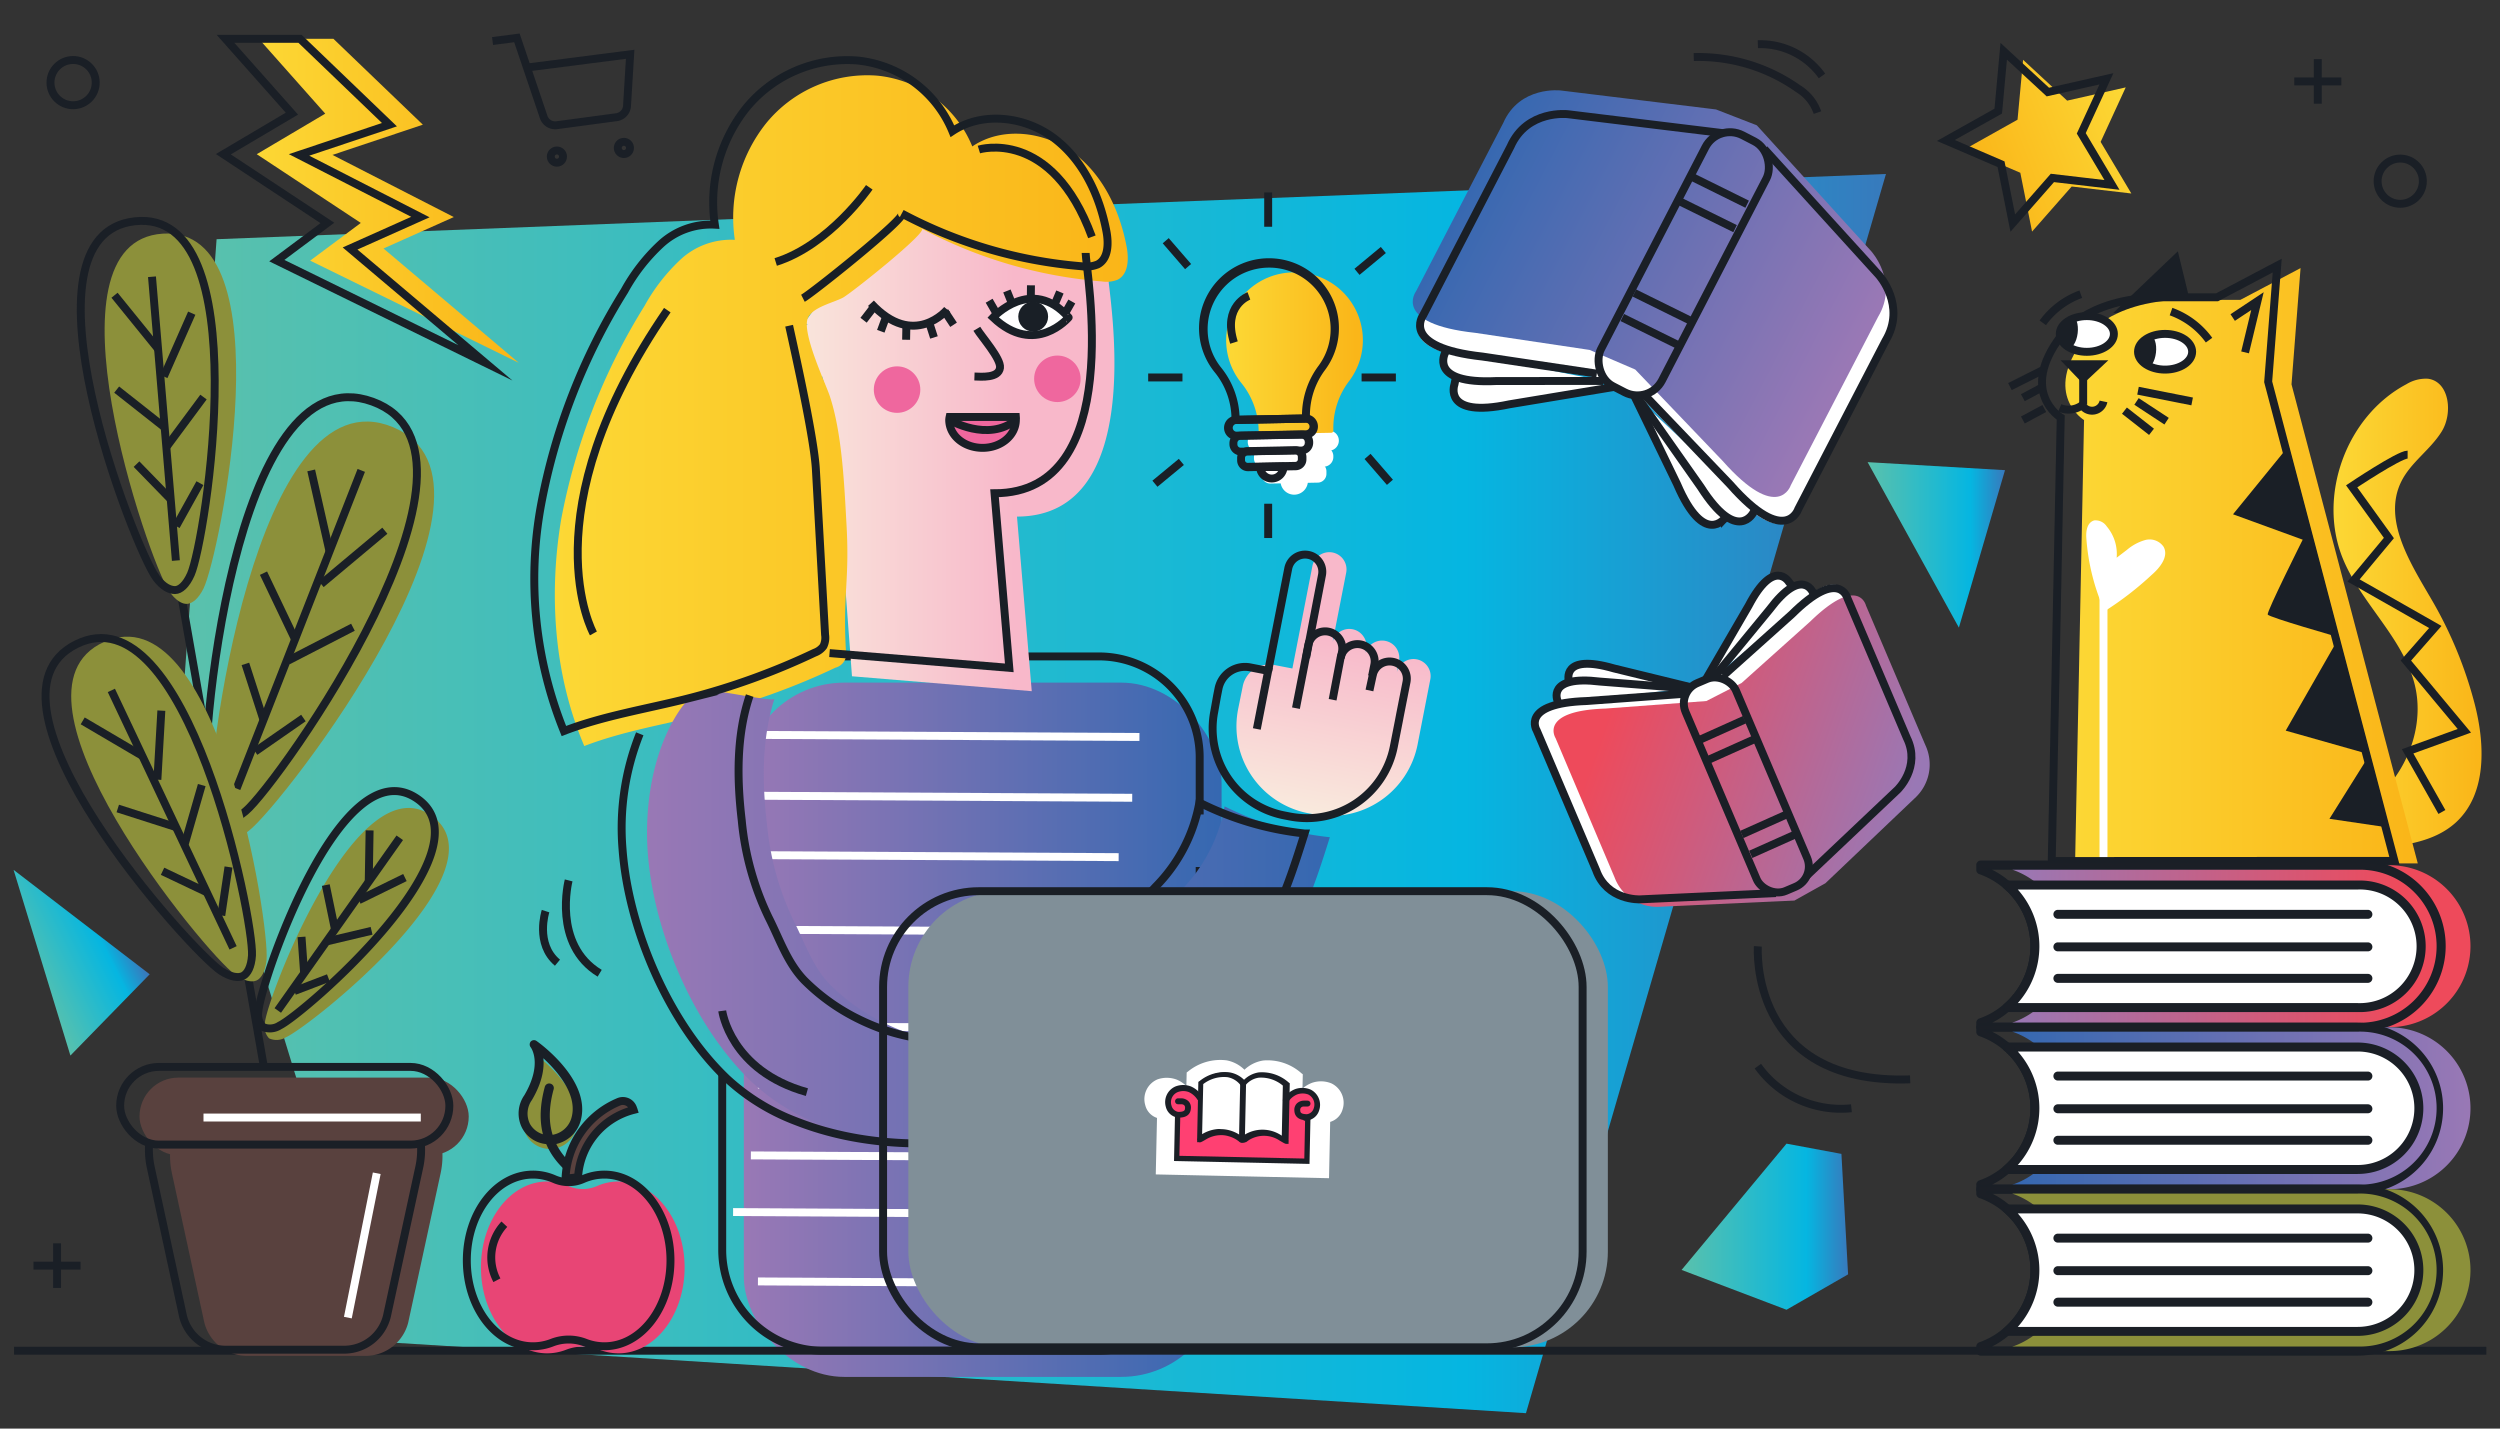 <svg xmlns="http://www.w3.org/2000/svg" xmlns:xlink="http://www.w3.org/1999/xlink" viewBox="0 0 315 180"><rect x="0" y="0" width="315" height="180" fill="#333333" stroke="none"/><defs><style>.a{fill:url(#a);}.b{fill:url(#b);}.c{fill:url(#c);}.ac,.am,.an,.d,.e,.s{fill:none;}.ab,.ac,.af,.ap,.d,.h{stroke:#1a1f26;}.ab,.ac,.af,.ai,.aj,.ak,.al,.an,.ap,.d,.e,.h,.s,.u{stroke-miterlimit:10;}.ai,.e{stroke:#fff;}.ai,.al,.f,.h,.u{fill:#fff;}.g{fill:url(#d);}.i{fill:url(#e);}.j{fill:url(#f);}.k{fill:url(#g);}.l{fill:url(#h);}.m{fill:url(#i);}.n{fill:#59413e;}.o{fill:url(#j);}.p{fill:url(#k);}.q{fill:url(#l);}.r{fill:url(#m);}.s,.u{stroke:#191f26;}.t{fill:#ef679e;}.v{fill:#191f26;}.w{fill:url(#n);}.x{fill:url(#o);}.y{fill:url(#p);}.z{fill:#e84575;}.aa{fill:#8c903a;}.ab,.ad,.af{fill:#1a1f26;}.ab,.ac{stroke-width:0.5px;}.ae{fill:url(#q);}.ag{fill:url(#r);}.ah{fill:#808f98;}.ai,.aj,.ak,.al,.ap{stroke-width:0.3px;}.aj{fill:#ff4072;}.aj,.ak,.al,.an{stroke:#1b1f26;}.ak,.ap{fill:#1b1f26;}.ao{fill:url(#s);}.aq{fill:url(#t);}</style><linearGradient id="a" x1="0.02" y1="98.53" x2="307.61" y2="98.53" gradientTransform="matrix(0.7, 0, 0, 0.98, 23.03, 3.74)" gradientUnits="userSpaceOnUse"><stop offset="0" stop-color="#5ac1ac"/><stop offset="0.75" stop-color="#05b6e1"/><stop offset="1" stop-color="#3879bc"/></linearGradient><linearGradient id="b" x1="98.74" y1="43.27" x2="105.83" y2="43.26" gradientTransform="matrix(1, 0, 0, 1, 0, 0)" xlink:href="#a"/><linearGradient id="c" x1="93.72" y1="129.74" x2="153.91" y2="129.74" gradientUnits="userSpaceOnUse"><stop offset="0" stop-color="#9978b5"/><stop offset="1" stop-color="#3568b1"/></linearGradient><linearGradient id="d" x1="574.65" y1="130.19" x2="627.96" y2="130.19" gradientTransform="matrix(-0.89, -0.46, 0.46, -0.89, 685.59, 423.64)" xlink:href="#c"/><linearGradient id="e" x1="294.02" y1="77.34" x2="312.7" y2="77.34" gradientUnits="userSpaceOnUse"><stop offset="0" stop-color="#fcd835"/><stop offset="1" stop-color="#fab518"/></linearGradient><linearGradient id="f" x1="154.79" y1="44.55" x2="171.36" y2="44.55" xlink:href="#e"/><linearGradient id="g" x1="154.52" y1="44.55" x2="171.62" y2="44.55" xlink:href="#e"/><linearGradient id="h" x1="98.28" y1="55.53" x2="140.42" y2="55.53" gradientUnits="userSpaceOnUse"><stop offset="0" stop-color="#f9eadd"/><stop offset="0.7" stop-color="#f8b8ca"/></linearGradient><linearGradient id="i" x1="69.92" y1="51.74" x2="142.12" y2="51.74" xlink:href="#e"/><linearGradient id="j" x1="-108.2" y1="85.78" x2="-82.32" y2="85.78" gradientTransform="matrix(-0.78, 0.3, 0.3, 0.78, 158.38, -21.29)" xlink:href="#e"/><linearGradient id="k" x1="196.87" y1="93.89" x2="243.49" y2="93.89" gradientTransform="matrix(0.94, 0.33, -0.33, 0.94, 42.4, -66.76)" gradientUnits="userSpaceOnUse"><stop offset="0" stop-color="#ee4a5b"/><stop offset="0.15" stop-color="#ee4a5b"/><stop offset="1" stop-color="#9978b5"/></linearGradient><linearGradient id="l" x1="2.85" y1="108.51" x2="16.38" y2="108.51" gradientTransform="matrix(0.89, -0.45, 0.29, 0.58, -31.06, 60.09)" xlink:href="#a"/><linearGradient id="m" x1="81.53" y1="115.83" x2="167.55" y2="115.83" xlink:href="#c"/><linearGradient id="n" x1="235.32" y1="68.65" x2="252.63" y2="68.65" gradientTransform="matrix(1, 0, 0, 1, 0, 0)" xlink:href="#a"/><linearGradient id="o" x1="211.88" y1="154.57" x2="232.86" y2="154.57" gradientTransform="matrix(1, 0, 0, 1, 0, 0)" xlink:href="#a"/><linearGradient id="p" x1="153.85" y1="89.29" x2="186.65" y2="89.29" gradientTransform="matrix(0.19, -0.98, 0.98, 0.19, 48.02, 236.37)" xlink:href="#h"/><linearGradient id="q" x1="260.24" y1="71.3" x2="304.64" y2="71.3" xlink:href="#e"/><linearGradient id="r" x1="32.35" y1="25.31" x2="65.37" y2="25.31" xlink:href="#e"/><linearGradient id="s" x1="245.78" y1="119.24" x2="303.47" y2="119.24" gradientTransform="matrix(-1, 0, 0, 1, 557.06, 0)" xlink:href="#k"/><linearGradient id="t" x1="245.78" y1="139.64" x2="303.47" y2="139.64" gradientTransform="matrix(-1, 0, 0, 1, 557.06, 0)" xlink:href="#c"/></defs><title>obrazek_1</title><polygon class="a" points="27.29 30.14 237.63 21.92 192.27 178.06 47.54 169.05 22.98 89.08 27.29 30.14"/><circle class="b" cx="102.29" cy="43.27" r="3.55"/><rect class="c" x="93.72" y="86.01" width="60.2" height="87.48" rx="12.66" ry="12.66"/><path class="d" d="M91,131V95.38a12.7,12.7,0,0,1,12.66-12.67H138.5a12.7,12.7,0,0,1,12.66,12.67v7.24"/><path class="d" d="M151.16,109.24v48.29a12.7,12.7,0,0,1-12.66,12.66H103.62A12.7,12.7,0,0,1,91,157.53V135.45"/><line class="e" x1="93.58" y1="92.59" x2="143.57" y2="92.86"/><line class="e" x1="92.67" y1="100.25" x2="142.66" y2="100.52"/><line class="e" x1="90.96" y1="107.73" x2="140.95" y2="108"/><line class="e" x1="93.6" y1="117.14" x2="143.59" y2="117.41"/><line class="e" x1="95.5" y1="129.32" x2="145.48" y2="129.59"/><line class="e" x1="95.5" y1="136.65" x2="145.48" y2="136.92"/><line class="e" x1="94.61" y1="145.58" x2="144.6" y2="145.85"/><line class="e" x1="92.37" y1="152.72" x2="142.36" y2="153"/><line class="e" x1="95.5" y1="161.46" x2="145.48" y2="161.73"/><circle class="d" cx="9.21" cy="10.41" r="2.85"/><circle class="d" cx="302.43" cy="22.83" r="2.85"/><line class="d" x1="292.04" y1="7.45" x2="292.04" y2="13.07"/><line class="d" x1="295.01" y1="10.26" x2="289.08" y2="10.26"/><line class="d" x1="7.19" y1="156.66" x2="7.19" y2="162.28"/><line class="d" x1="10.15" y1="159.47" x2="4.22" y2="159.47"/><path class="f" d="M222,19.17l14.42,15.88s3.5,3.85.85,8.27l-11,21.23s-1.58,4.83-8.59-3.1l-11-11.51-5.75-2.46-14.38-2.15C176,44.18,179,40.1,179,40.1l11-21.22c2.07-4.73,7.24-4.09,7.24-4.09l19.56,2.38"/><path class="g" d="M221.36,15.79l14.42,15.87s3.51,3.85.85,8.28l-11,21.22s-1.57,4.83-8.59-3.1l-11-11.5-5.75-2.47-14.39-2.15c-10.52-1.14-7.49-5.22-7.49-5.22l11-21.23c2.07-4.72,7.24-4.09,7.24-4.09l19.57,2.39"/><path class="h" d="M218.65,63.87l-1.29,1.38S214.74,69,211.31,61l-5.45-11.24"/><path class="h" d="M183.79,45.82l-.53,2.62s-1.54,4.3,6.94,2.5l13.27-2.2"/><path class="h" d="M182.26,44l-.16.43s-2.21,4,6.44,3.58L202,48"/><path class="h" d="M221.22,64.14l-.28.41s-2,4.11-6.65-3.19l-7.74-11"/><path class="d" d="M222.31,18.78l14.42,15.87s3.51,3.85.85,8.28l-11,21.22S225,69,218,61.05l-11-11.5"/><path class="d" d="M217.13,16.78l-19.57-2.39s-5.16-.63-7.24,4.09l-11,21.23s-3,4.08,7.5,5.22l14.38,2.15"/><rect class="d" x="207.82" y="15.45" width="8.64" height="35.59" rx="3.48" ry="3.48" transform="translate(385.3 160.23) rotate(-152.65)"/><line class="d" x1="213.16" y1="22.28" x2="220.14" y2="25.73"/><line class="d" x1="211.64" y1="25.37" x2="218.62" y2="28.81"/><line class="d" x1="205.93" y1="36.92" x2="212.92" y2="40.37"/><line class="d" x1="204.41" y1="40.01" x2="211.39" y2="43.45"/><path class="i" d="M304.15,85.86c-1.64-5.75-6.67-9.93-8.94-15.45-3.25-7.92.43-18,8-22a4.7,4.7,0,0,1,2.71-.69c2.7.35,3.17,4.32,1.74,6.64s-3.91,3.89-5.11,6.34c-2.37,4.85,1.2,10.32,3.92,15a52.07,52.07,0,0,1,5.32,12.92c1.34,5.15,1.58,11.4-2.34,15-2.8,2.56-6.89,3-10.67,3.29-9.07.72-1-4.67,1.35-7C303.71,96.3,305.55,90.81,304.15,85.86Z"/><rect class="f" x="157.57" y="54.6" width="10.81" height="2" rx="1" ry="1" transform="translate(-1.04 3.13) rotate(-1.1)"/><path class="f" d="M167.4,56.79l-8.8.16a1.27,1.27,0,1,1,0-2.53l8.8-.17a1.27,1.27,0,0,1,.05,2.54ZM158.56,55a.74.74,0,0,0-.72.75.72.72,0,0,0,.75.72l8.8-.16a.74.74,0,0,0,0-1.48Z"/><rect class="f" x="158.25" y="56.6" width="9.53" height="2" rx="0.94" ry="0.94" transform="translate(-1.07 3.13) rotate(-1.1)"/><path class="f" d="M166.86,58.8l-7.65.14A1.19,1.19,0,0,1,158,57.76v-.12a1.22,1.22,0,0,1,1.18-1.23l7.65-.14A1.21,1.21,0,0,1,168,57.45v.12A1.22,1.22,0,0,1,166.86,58.8Zm-7.69-1.86a.69.69,0,0,0-.66.69v.12a.66.66,0,0,0,.68.66l7.65-.14a.68.68,0,0,0,.66-.69v-.12a.68.68,0,0,0-.69-.66Z"/><rect class="f" x="159.19" y="58.61" width="7.73" height="2" rx="0.85" ry="0.85" transform="translate(-1.11 3.13) rotate(-1.1)"/><path class="f" d="M166.09,60.81l-6,.12a1.11,1.11,0,0,1-1.13-1.09v-.31A1.11,1.11,0,0,1,160,58.4l6-.12a1.11,1.11,0,0,1,1.13,1.09v.31A1.11,1.11,0,0,1,166.09,60.81ZM160,58.93a.57.57,0,0,0-.57.59v.31a.57.57,0,0,0,.59.57l6-.12a.57.57,0,0,0,.57-.59v-.31a.58.58,0,0,0-.59-.57Z"/><path class="f" d="M164.53,60.58a1.46,1.46,0,1,1-2.92.05Z"/><path class="f" d="M163.1,62.33a1.73,1.73,0,0,1-1.76-1.69.27.27,0,0,1,.26-.27l2.93-.06a.28.28,0,0,1,.27.26A1.74,1.74,0,0,1,163.1,62.33Zm-1.19-1.44a1.19,1.19,0,0,0,2.33,0Z"/><path class="j" d="M171.34,42.47a8.26,8.26,0,0,1-1.59,5.4,10.07,10.07,0,0,0-2,6.19v.2l-8.88.17v-.12a10,10,0,0,0-2.19-6.11,8.28,8.28,0,1,1,14.68-5.73Z"/><path class="k" d="M167.74,54.53l-8.88.17a.27.27,0,0,1-.27-.26v-.12a9.76,9.76,0,0,0-2.13-6,8.55,8.55,0,0,1,6.46-14H163A8.54,8.54,0,0,1,170,48a9.74,9.74,0,0,0-2,6v.21A.27.27,0,0,1,167.74,54.53Zm-8.63-.37,8.35-.16a10.28,10.28,0,0,1,2.08-6.29A8,8,0,0,0,163,34.94,8,8,0,0,0,156.86,48,10.21,10.21,0,0,1,159.11,54.16Z"/><path class="l" d="M139.63,34.77,113.25,24,101.81,40.05l-.5.54.46.34a3.49,3.49,0,1,0,1.81,6.46L104.87,52l2.48,33.21L130,87.09l-1.86-22C144.91,65.06,139.63,36.82,139.63,34.77Z"/><path class="m" d="M116.15,28.81a58.07,58.07,0,0,0,22.68,6.65,3.76,3.76,0,0,0,2-.22c1.38-.71,1.41-2.66,1.12-4.18-.86-4.5-2.93-8.95-6.59-11.72s-9.06-3.47-12.85-.89a14.48,14.48,0,0,0-12-8.92,16.46,16.46,0,0,0-13.92,5.93,19.06,19.06,0,0,0-4,14.76,9.34,9.34,0,0,0-6.83,2.47,23.56,23.56,0,0,0-4.56,5.87,78.16,78.16,0,0,0-10.5,26.93C69.12,75,69.82,85.11,73.62,94c5-1.92,10.38-2.77,15.59-4.09a87.34,87.34,0,0,0,16.05-5.78,1.84,1.84,0,0,0,1.32-2.26c-.39-7,.47-8.65.09-15.6-.28-5-.55-11.73-2.15-16.46-.57-1.66-3.56-8-2.71-9.78.65-1.35,3.2-1.89,4.39-2.52C107.18,37,116.94,29.23,116.15,28.81Z"/><path class="n" d="M79.84,139.85a9.31,9.31,0,0,0-7,8.44,7,7,0,0,1-1.58.18,10.91,10.91,0,0,1,6.7-9.64,1.35,1.35,0,0,1,1.83.91A.45.45,0,0,1,79.84,139.85Z"/><line class="d" x1="1.77" y1="170.19" x2="313.28" y2="170.19"/><polygon class="o" points="254.91 7.54 254.21 15.08 247.61 18.78 254.56 21.77 256.04 29.18 261.03 23.5 268.55 24.38 264.68 17.88 267.84 11.01 260.46 12.68 254.91 7.54"/><polygon class="d" points="252.47 6.46 251.78 14 245.18 17.7 252.13 20.69 253.61 28.11 258.6 22.42 266.11 23.3 262.24 16.8 265.41 9.93 258.03 11.6 252.47 6.46"/><path class="f" d="M223.7,112.11l-17.13.79a5.72,5.72,0,0,1-5.52-3.69l-7.48-17.58s-2.18-3.44,6.28-3.72L212.57,87,217,84.69l8.66-7.76c6.06-5.9,7-2,7-2l7.48,17.58A5.74,5.74,0,0,1,239,99.1l-11.44,10.83"/><path class="p" d="M226.1,113.47l-17.14.79a5.71,5.71,0,0,1-5.52-3.7L196,93s-2.18-3.44,6.28-3.72L215,88.33l4.45-2.28,8.66-7.76c6.07-5.9,7-2,7-2l7.48,17.58a5.74,5.74,0,0,1-1.17,6.55L230,111.29"/><path class="h" d="M197.86,87.29l-.19-1.5s-1-3.51,5.68-1.57l9.7,2.37"/><path class="h" d="M226.74,75l-1.34-1.67s-1.86-3.13-5.08,3l-5.4,9.3"/><path class="h" d="M228.62,75l-.18-.32s-1.33-3.4-5.49,2.14l-6.83,8.31"/><path class="h" d="M196.39,88.74l-.12-.39s-1.52-3.31,5.36-2.47l10.72.84"/><path class="d" d="M223.77,112.53l-17.13.79s-4.16.2-5.53-3.69l-7.48-17.58s-2.17-3.44,6.29-3.72l12.71-.94"/><path class="d" d="M227.64,110.35l11.44-10.83s3-2.86,1.18-6.55l-7.48-17.58s-1-3.94-7,2l-8.66,7.76"/><rect class="d" x="216.59" y="84.66" width="6.9" height="28.46" rx="2.78" ry="2.78" transform="translate(-21.15 94.02) rotate(-23.04)"/><line class="d" x1="226.27" y1="105.11" x2="220.59" y2="107.65"/><line class="d" x1="225.15" y1="102.6" x2="219.47" y2="105.14"/><line class="d" x1="220.94" y1="93.19" x2="215.25" y2="95.74"/><line class="d" x1="219.81" y1="90.68" x2="214.13" y2="93.23"/><polygon class="q" points="1.71 109.6 18.86 122.76 8.87 133 1.71 109.6"/><path class="r" d="M81.62,107.48c.74,10,5.79,21.88,13.14,28.89a26.88,26.88,0,0,0,8.79,5.41c8.22,3.22,17.19,3.31,25.81,1.94a29.24,29.24,0,0,0,9.36-2.8c3.91-2.1,7.07-5.6,10.39-8.73,4.53-4.26,9.58-8,13-13.44,2.51-4,4-8.65,5.45-13.26a38.62,38.62,0,0,1-13.26-3.89,20.11,20.11,0,0,1-5.52,10.61c-2.67,2.9-5.77,5.25-8.58,8-3.72,3.63-7.09,8.05-11.72,10-5.68,2.33-12,1.26-17.37-1.46a25,25,0,0,1-6.6-4.77c-2.14-2.23-3.09-5.19-4.48-7.9a35.85,35.85,0,0,1-3.39-12.23C96,98.52,96,93,97.58,88.05c-.12.39-6.82-1-7.77-1-2.1.08-3.07.77-4.33,2.67C82.25,94.66,81.18,101.53,81.62,107.48Z"/><path class="d" d="M80.61,92.46A32,32,0,0,0,78.44,107c.74,10,5.79,21.88,13.14,28.89a26.72,26.72,0,0,0,8.79,5.41c8.22,3.22,17.19,3.31,25.81,1.94a29.11,29.11,0,0,0,9.35-2.8c3.92-2.1,7.07-5.6,10.4-8.73,4.53-4.25,9.58-8,13-13.43,2.51-4,4-8.66,5.45-13.26a38.64,38.64,0,0,1-13.26-3.9,20.14,20.14,0,0,1-5.52,10.61c-2.67,2.9-5.77,5.25-8.58,8-3.73,3.63-7.09,8.05-11.72,10-5.68,2.34-12,1.27-17.37-1.45a25.46,25.46,0,0,1-6.6-4.77c-2.14-2.23-3.1-5.19-4.48-7.91a35.79,35.79,0,0,1-3.39-12.23c-.62-5.26-.68-10.75,1-15.73"/><path class="s" d="M136.79,31.87c0,2,5.28,30.28-11.48,30.28l1.86,22-22.65-1.86"/><path class="s" d="M101.17,37.58c1-.51,13.24-10.26,12.45-10.68a58.12,58.12,0,0,0,22.68,6.65,3.81,3.81,0,0,0,2-.23c1.37-.71,1.4-2.65,1.11-4.17-.85-4.51-2.93-8.95-6.58-11.72S123.81,14,120,16.53a14.52,14.52,0,0,0-12-8.91,16.48,16.48,0,0,0-13.93,5.93,19.07,19.07,0,0,0-4,14.76,9.29,9.29,0,0,0-6.83,2.47,23.33,23.33,0,0,0-4.56,5.87,77.89,77.89,0,0,0-10.5,26.93,51.26,51.26,0,0,0,2.87,28.53c5-1.92,10.38-2.77,15.59-4.09a87.82,87.82,0,0,0,16-5.78,2.37,2.37,0,0,0,1.11-.82,2.43,2.43,0,0,0,.21-1.44l-1.16-20.85c-.21-3.85-2.54-14.34-3.37-18.09"/><path class="s" d="M123.08,41.43c.59,1,3.07,3.76,2.92,4.91-.17,1.32-2.35,1.13-3.22,1.1"/><circle class="t" cx="113.03" cy="49.09" r="2.93"/><circle class="t" cx="133.23" cy="47.73" r="2.93"/><path class="s" d="M109.53,23.6s-5,7.29-11.79,9.41"/><path class="s" d="M74.77,79.81S66.4,64.75,84.08,39.08"/><path class="s" d="M123.34,18.84s9.16-2.84,14.24,11"/><path class="s" d="M119.35,39s-4.19,5.08-9.61-.79"/><line class="s" x1="119.04" y1="39.24" x2="120.15" y2="40.92"/><line class="s" x1="114.21" y1="40.68" x2="114.17" y2="42.81"/><line class="s" x1="117.05" y1="40.55" x2="117.68" y2="42.52"/><line class="s" x1="111.72" y1="39.71" x2="110.98" y2="41.74"/><line class="s" x1="109.92" y1="38.91" x2="108.81" y2="40.35"/><line class="s" x1="125.5" y1="39.4" x2="124.63" y2="37.89"/><line class="s" x1="129.88" y1="37.71" x2="129.9" y2="35.95"/><line class="s" x1="127.52" y1="38.28" x2="126.87" y2="36.66"/><line class="s" x1="132.84" y1="38.47" x2="133.55" y2="36.79"/><line class="s" x1="134.26" y1="39.38" x2="135.05" y2="37.99"/><path class="u" d="M125.13,40s4.87-5.31,9.52,0C134.65,40,130.41,45,125.13,40Z"/><path class="t" d="M119.65,52.54a2.23,2.23,0,0,0-.05.36c0,2,1.89,3.53,4.21,3.53S128,54.85,128,52.9a2.23,2.23,0,0,0,0-.36Z"/><circle class="v" cx="130.18" cy="39.9" r="1.88" transform="translate(-5.4 52.4) rotate(-22.31)"/><path class="s" d="M119.65,52.54a2.23,2.23,0,0,0-.05.36c0,2,1.89,3.53,4.21,3.53S128,54.85,128,52.9a2.23,2.23,0,0,0,0-.36Z"/><path class="s" d="M119.6,52.9s4.88,2.9,8.43,0"/><polygon class="w" points="235.32 58.23 246.82 79.08 252.63 59.24 235.32 58.23"/><polygon class="x" points="225.1 144.1 211.88 160.01 225.1 165.03 232.86 160.57 232.02 145.39 225.1 144.1"/><path class="y" d="M156.58,86.5,156,89.37a11.16,11.16,0,0,0,8.8,13.09l.73.14a11.15,11.15,0,0,0,13.09-8.81l1.59-8.14A2.14,2.14,0,0,0,179.9,84a2.16,2.16,0,0,0-3.92.8l.26-1.36a2.17,2.17,0,1,0-4.25-.83l.15-.77a2.14,2.14,0,0,0-.33-1.63,2.16,2.16,0,0,0-3.92.79l1.73-8.84a2.17,2.17,0,1,0-4.26-.83l-2.52,12.9-2.27-.44A3.4,3.4,0,0,0,156.58,86.5Z"/><path class="d" d="M159.79,84.53l2.53-12.9a2.16,2.16,0,0,1,2.54-1.71h0a2.16,2.16,0,0,1,1.71,2.54l-2,10.41"/><path class="d" d="M167.91,88.17l1-5.26a2.17,2.17,0,0,1,2.55-1.71h0a2.17,2.17,0,0,1,1.71,2.54l-.29,1.45"/><path class="d" d="M163.29,89.23l1.55-7.93a2.17,2.17,0,0,1,2.54-1.71h0a2.17,2.17,0,0,1,1.71,2.55l-.15.77"/><path class="d" d="M158.36,91.85l1.43-7.32-2.26-.44a3.41,3.41,0,0,0-4,2.69l-.18.91v0L153,89.65a11.15,11.15,0,0,0,8.81,13.09l.72.14a11.16,11.16,0,0,0,13.09-8.8l.64-3.25.15-.79.81-4.11a2.16,2.16,0,0,0-1.71-2.54h0a2.17,2.17,0,0,0-2.55,1.71L172.55,87"/><path class="z" d="M86.26,159.69c0,6-3.73,10.83-8.33,10.83a6.67,6.67,0,0,1-2.39-.45,5.8,5.8,0,0,0-4.22,0,6.58,6.58,0,0,1-2.38.45c-4.6,0-8.34-4.85-8.34-10.83s3.74-10.82,8.34-10.82a6.55,6.55,0,0,1,2.66.57,4.7,4.7,0,0,0,1.84.38,4.53,4.53,0,0,0,1-.12,4.3,4.3,0,0,0,.79-.26,6.6,6.6,0,0,1,2.67-.57C82.53,148.87,86.26,153.72,86.26,159.69Z"/><path class="d" d="M79.84,139.85a9.31,9.31,0,0,0-7,8.44,7,7,0,0,1-1.58.18,10.91,10.91,0,0,1,6.7-9.64,1.35,1.35,0,0,1,1.83.91A.45.45,0,0,1,79.84,139.85Z"/><path class="aa" d="M67.3,132.7s6.45,4.58,5.34,9.23a3.4,3.4,0,1,1-6.11-2.55C69.1,135,67.3,132.7,67.3,132.7Z"/><path class="ab" d="M69.16,143.92A3.58,3.58,0,0,1,66,142a3.76,3.76,0,0,1,.28-3.87c2.41-4.1.86-6.23.79-6.32a.32.32,0,0,1,0-.42.31.31,0,0,1,.42,0c.28.19,6.63,4.76,5.48,9.57a3.87,3.87,0,0,1-3.28,3ZM68.1,132.68c.28,1.16.29,3.11-1.29,5.79a3.18,3.18,0,0,0-.27,3.23,3,3,0,0,0,3,1.55,3.24,3.24,0,0,0,2.74-2.47C73.11,137.49,69.82,134.16,68.1,132.68Z"/><path class="ab" d="M71.33,147.1a.3.3,0,0,1-.23-.1c-2.62-2.58-3.34-5.85-2.21-10a.32.32,0,0,1,.4-.22.32.32,0,0,1,.23.4c-1.07,3.88-.4,6.93,2,9.34a.34.34,0,0,1,0,.46A.34.34,0,0,1,71.33,147.1Z"/><path class="d" d="M84.48,158.81c0,6-3.73,10.82-8.33,10.82a6.67,6.67,0,0,1-2.39-.45,5.8,5.8,0,0,0-4.22,0,6.58,6.58,0,0,1-2.38.45c-4.61,0-8.34-4.84-8.34-10.82S62.55,148,67.16,148a6.71,6.71,0,0,1,2.66.56,4.52,4.52,0,0,0,2.87.27,4.61,4.61,0,0,0,.79-.27,6.72,6.72,0,0,1,2.67-.56C80.75,148,84.48,152.83,84.48,158.81Z"/><path class="d" d="M63.55,154.25a6.15,6.15,0,0,0-.94,7.06"/><path class="ac" d="M168.18,40.93a8.21,8.21,0,0,1-1.6,5.4,10.18,10.18,0,0,0-2,6.19v.21l-8.88.17v-.12a9.91,9.91,0,0,0-2.19-6.12,8.29,8.29,0,0,1,6.39-13.52A8.32,8.32,0,0,1,168.18,40.93Z"/><path class="ac" d="M164.57,53l-8.88.17a.25.25,0,0,1-.27-.26v-.12a9.65,9.65,0,0,0-2.14-6,8.56,8.56,0,0,1,6.46-14h.13a8.56,8.56,0,0,1,6.93,13.62,9.79,9.79,0,0,0-2,6v.2A.25.25,0,0,1,164.57,53Zm-8.63-.36,8.36-.16a10.27,10.27,0,0,1,2.07-6.29,8,8,0,1,0-12.68.31A10.24,10.24,0,0,1,155.94,52.63Z"/><rect class="ac" x="154.74" y="52.81" width="10.81" height="2" rx="1" ry="1" transform="translate(-1 3.08) rotate(-1.1)"/><path class="ac" d="M164.57,55l-8.8.17a1.26,1.26,0,0,1-1.29-1.24,1.27,1.27,0,0,1,1.24-1.29l8.8-.17a1.27,1.27,0,0,1,1.29,1.24A1.26,1.26,0,0,1,164.57,55Zm-8.84-1.83a.74.74,0,0,0,0,1.47l8.8-.17a.72.72,0,0,0,.72-.75.74.74,0,0,0-.75-.72Z"/><rect class="ac" x="155.42" y="54.81" width="9.53" height="2" rx="0.94" ry="0.94" transform="translate(-1.04 3.08) rotate(-1.1)"/><path class="ac" d="M164,57l-7.64.14A1.19,1.19,0,0,1,155.16,56v-.12a1.2,1.2,0,0,1,1.18-1.23l7.64-.14a1.19,1.19,0,0,1,1.23,1.18v.12A1.21,1.21,0,0,1,164,57Zm-7.68-1.86a.68.68,0,0,0-.66.69V56a.67.67,0,0,0,.69.66l7.64-.14a.68.68,0,0,0,.66-.69v-.12A.67.67,0,0,0,164,55Z"/><rect class="ac" x="156.36" y="56.81" width="7.73" height="2" rx="0.85" ry="0.85" transform="matrix(1, -0.02, 0.02, 1, -1.08, 3.08)"/><path class="ac" d="M163.26,59l-6,.12a1.11,1.11,0,0,1-1.13-1.09v-.31a1.11,1.11,0,0,1,1.09-1.13l6-.12a1.12,1.12,0,0,1,1.14,1.09v.31A1.11,1.11,0,0,1,163.26,59Zm-6.07-1.88a.58.58,0,0,0-.57.59V58a.59.59,0,0,0,.59.57l6-.12a.57.57,0,0,0,.57-.59v-.31a.58.58,0,0,0-.6-.57Z"/><path class="ac" d="M161.7,58.79a1.46,1.46,0,1,1-2.92.05Z"/><path class="ac" d="M160.28,60.54a1.72,1.72,0,0,1-1.76-1.69.25.25,0,0,1,.26-.27l2.92-.06a.27.27,0,0,1,.27.26A1.73,1.73,0,0,1,160.28,60.54Zm-1.2-1.44a1.19,1.19,0,0,0,2.33,0Z"/><path class="d" d="M157.36,37.28s-3.36,1.24-1.88,5.88"/><line class="d" x1="159.79" y1="24.25" x2="159.79" y2="28.57"/><line class="d" x1="159.79" y1="63.47" x2="159.79" y2="67.79"/><line class="d" x1="148.99" y1="47.56" x2="144.67" y2="47.56"/><line class="d" x1="148.85" y1="58.2" x2="145.52" y2="60.95"/><line class="d" x1="174.3" y1="31.5" x2="170.98" y2="34.25"/><line class="d" x1="149.7" y1="33.59" x2="146.88" y2="30.33"/><line class="d" x1="175.13" y1="60.77" x2="172.31" y2="57.51"/><line class="d" x1="175.88" y1="47.56" x2="171.56" y2="47.56"/><path class="d" d="M91,127.37s1,7.54,10.67,10.24"/><path class="d" d="M221.49,134.33a12.87,12.87,0,0,0,11.79,5.31"/><path class="d" d="M71.65,110.93s-2.08,8.08,3.91,11.7"/><path class="d" d="M68.74,114.8s-1.35,4.12,1.5,6.5"/><polygon class="ad" points="266.26 39.43 274.41 31.66 276.3 39.43 266.26 39.43"/><path class="ae" d="M261.46,108.81l1.13-55.88s-5.3-3.22,0-10.23c0,0,3-4.73,12.31-4.92h7.39l7.58-4-1.14,14.65,15.91,60.36Z"/><ellipse class="h" cx="272.8" cy="44.32" rx="3.41" ry="2.25"/><polygon class="af" points="262.5 47.66 264.39 45.89 260.8 45.89 262.5 47.66"/><line class="d" x1="262.48" y1="51" x2="262.48" y2="47.46"/><line class="d" x1="267.68" y1="51.74" x2="271.09" y2="54.41"/><line class="d" x1="269.2" y1="50.58" x2="272.99" y2="53.07"/><line class="d" x1="269.39" y1="49.23" x2="276.21" y2="50.58"/><path class="d" d="M259.53,51.39a2.86,2.86,0,0,0,2.82-.34,1.47,1.47,0,0,0,2.69-.47"/><path class="d" d="M273.55,39.26a10.14,10.14,0,0,1,4.79,3.6"/><path class="f" d="M262.88,67.82c-.07-.89.09-2,1-2.25a1.7,1.7,0,0,1,1.57.76,5.38,5.38,0,0,1,1.25,3.94l1.31-1a6.11,6.11,0,0,1,2.3-1.23,2.14,2.14,0,0,1,2.3.85c.68,1.21-.43,2.62-1.48,3.53a40.42,40.42,0,0,1-5.94,4.59A27.09,27.09,0,0,1,262.88,67.82Z"/><line class="e" x1="265.04" y1="72.68" x2="265.04" y2="108.25"/><path class="ad" d="M288.36,56.21l-7,8.59L290.14,68s-4.55,9.08-4.41,9.43,9,2.87,9,2.87L288,92.06l10.59,3-5.08,8.11,7.51,1.11"/><path class="d" d="M262.18,37.07a10.21,10.21,0,0,0-4.79,3.61"/><path class="d" d="M258.52,108.49l1.13-55.88s-5.3-3.22,0-10.23c0,0,3-4.73,12.32-4.92h7.38l7.58-4-1.14,14.65,15.91,60.36Z"/><polyline class="d" points="281.32 40.01 284.44 37.94 282.88 44.4"/><ellipse class="h" cx="262.94" cy="42.08" rx="3.41" ry="2.25"/><ellipse class="ad" cx="260.8" cy="41.87" rx="2.07" ry="1" transform="translate(188.25 295.84) rotate(-83.18)"/><ellipse class="ad" cx="270.66" cy="44.32" rx="2.07" ry="1" transform="translate(194.51 307.81) rotate(-83.18)"/><line class="d" x1="253.25" y1="48.71" x2="257.33" y2="46.66"/><line class="d" x1="254.88" y1="50.11" x2="257.58" y2="48.66"/><line class="d" x1="254.88" y1="52.92" x2="257.58" y2="51.47"/><path class="d" d="M303.36,57.28c-1.08,0-7.05,4-7.05,4L301,67.79l-4.45,5.35L306.85,79l-3.71,4.23,7.37,8.85-7.15,2.59,4.32,7.64"/><path class="d" d="M221.49,119.24S220.28,136.7,240.68,136"/><polygon class="ag" points="32.61 4.89 42.01 4.89 53.28 15.71 41.89 19.52 57.18 27.35 48.32 31.31 65.37 45.72 39.08 32.84 45.46 28.09 32.35 19.43 40.98 14.32 32.61 4.89"/><polygon class="d" points="28.41 4.89 37.8 4.89 49.07 15.71 37.68 19.52 52.97 27.35 44.11 31.31 61.16 45.72 34.88 32.84 41.25 28.09 28.14 19.43 36.78 14.32 28.41 4.89"/><rect class="ah" x="114.45" y="112.29" width="88.14" height="57.47" rx="12.06" ry="12.06"/><rect class="d" x="111.27" y="112.29" width="88.14" height="57.47" rx="12.06" ry="12.06"/><path class="ai" d="M149.8,137.84s-1.47-1.8-2.52-1.64c0,0-2,0-2.31,1.16a2.31,2.31,0,0,0,0,2.36s.83.82,1.31.85l-.15,7,21,.46.16-7a2.35,2.35,0,0,0,1.66-1.62s0-1.72-.76-2a2.19,2.19,0,0,0-2.47-.62,4.47,4.47,0,0,0-2,1.35l-.13,5.95a5.73,5.73,0,0,0-6.89-.12,5.78,5.78,0,0,0-6.85-.13Z"/><path class="ai" d="M146.26,140.81a2.1,2.1,0,0,1-1.81-1.59,2.55,2.55,0,0,1,1.45-3.08,3.41,3.41,0,0,1,2.36.05A4,4,0,0,1,150,137.7a.28.28,0,1,1-.46.32,3.48,3.48,0,0,0-1.47-1.3,2.75,2.75,0,0,0-1.92-.06,2,2,0,0,0-1.14,2.41,1.53,1.53,0,0,0,1.3,1.17c.87,0,1.23-.2,1.28-.77a.78.78,0,0,0-.15-.59.88.88,0,0,0-.55-.25l-.63,0a.28.28,0,0,1-.28-.29.29.29,0,0,1,.29-.27h.64a1.44,1.44,0,0,1,1,.44,1.3,1.3,0,0,1,.29,1C148,140.85,146.7,140.82,146.26,140.81Z"/><path class="ai" d="M156.81,135.45s2.39-3.28,6.9.15l0,2-.09,4-.06,3a1,1,0,0,1,0,.25l-.75-.46a5,5,0,0,0-5.52-.08c-.14.09-.52.43-.67.4s-.23-.19-.3-.25l-.35-.24a5.39,5.39,0,0,0-1.47-.66,5,5,0,0,0-1.48-.17,5.17,5.17,0,0,0-2.49.74l-.78.43a.7.7,0,0,1,0-.25l.06-3,.08-3.95,0-2c4.65-3.24,6.89.15,6.89.15"/><path class="ai" d="M156.57,144.89h-.06a.85.85,0,0,1-.36-.24l-.06-.06a4,4,0,0,0-.34-.23,5.1,5.1,0,0,0-1.39-.63,4.41,4.41,0,0,0-1.39-.16,5,5,0,0,0-2.36.7c-.86.52-.9.5-1,.45l-.14-.06,0-.13a.88.88,0,0,1,0-.27v0l.2-9.05.12-.09a6.28,6.28,0,0,1,4.73-1.37A4.2,4.2,0,0,1,156.8,135a4.24,4.24,0,0,1,2.4-1.23,6.26,6.26,0,0,1,4.68,1.57l.12.09-.2,9.1a.89.89,0,0,1,0,.27l0,.14-.13.05c-.13,0-.18.06-1-.49a5,5,0,0,0-2.32-.81,4.91,4.91,0,0,0-2.89.74l-.15.1C157,144.76,156.77,144.9,156.57,144.89Zm.09-.55Zm-3.4-1.34a4.85,4.85,0,0,1,1.25.19,5.5,5.5,0,0,1,1.55.69c.12.08.25.17.36.26a.53.53,0,0,1,.12.1l.07.06a2.75,2.75,0,0,0,.28-.19,1.5,1.5,0,0,1,.2-.14,5.49,5.49,0,0,1,3.23-.81,5.65,5.65,0,0,1,2.58.89l.34.21.18-8.52a5.67,5.67,0,0,0-4.12-1.39,3.63,3.63,0,0,0-2.26,1.27l-.24-.18-.26.17a3.7,3.7,0,0,0-2.2-1.36,5.67,5.67,0,0,0-4.18,1.21L150,144l.35-.19a5.53,5.53,0,0,1,2.62-.79Z"/><line class="ai" x1="156.77" y1="135.46" x2="156.58" y2="144.52"/><rect class="ai" x="152.15" y="139.7" width="9.06" height="0.57" transform="translate(13.35 293.61) rotate(-88.77)"/><path class="ai" d="M167.05,141.26c-.47,0-1.75-.06-1.81-1.37a1.31,1.31,0,0,1,.34-1,1.48,1.48,0,0,1,1-.4l.64,0a.28.28,0,0,1,.28.29.27.27,0,0,1-.29.27h-.64a.9.9,0,0,0-.55.23.75.75,0,0,0-.17.58c0,.58.37.81,1.25.83a1.53,1.53,0,0,0,1.34-1.12,2,2,0,0,0-1-2.45,2.76,2.76,0,0,0-1.92,0,3.51,3.51,0,0,0-1.53,1.24.29.29,0,0,1-.4.06.3.3,0,0,1-.05-.4,3.91,3.91,0,0,1,1.79-1.43,3.32,3.32,0,0,1,2.36.05,2.56,2.56,0,0,1,1.32,3.14,2.13,2.13,0,0,1-1.88,1.51Z"/><polygon class="ai" points="167.31 148.3 145.78 147.83 145.94 140.49 146.41 140.5 146.26 147.37 166.84 147.82 166.99 140.97 167.46 140.98 167.31 148.3"/><path class="aj" d="M151.21,138.35s-1.15-1.4-2-1.27c0,0-1.53,0-1.81.9a1.8,1.8,0,0,0,0,1.84s.65.64,1,.66l-.12,5.43,16.33.35.12-5.48a1.85,1.85,0,0,0,1.3-1.26s0-1.34-.6-1.52a1.69,1.69,0,0,0-1.92-.49,3.49,3.49,0,0,0-1.53,1.06l-.1,4.63a4.48,4.48,0,0,0-5.37-.1,4.5,4.5,0,0,0-5.33-.09Z"/><path class="ak" d="M148.45,140.67a1.64,1.64,0,0,1-1.41-1.24,2,2,0,0,1,1.13-2.4,2.56,2.56,0,0,1,1.83,0,3,3,0,0,1,1.35,1.17.22.22,0,0,1-.36.26,2.68,2.68,0,0,0-1.15-1,2.12,2.12,0,0,0-1.49,0,1.53,1.53,0,0,0-.89,1.87,1.21,1.21,0,0,0,1,.92c.68,0,1-.16,1-.6a.59.59,0,0,0-.12-.47.64.64,0,0,0-.43-.19h-.49a.23.23,0,0,1-.21-.23.22.22,0,0,1,.22-.22h.5a1.21,1.21,0,0,1,.74.35,1,1,0,0,1,.23.79C149.82,140.7,148.79,140.67,148.45,140.67Z"/><path class="al" d="M156.67,136.49s1.86-2.56,5.38.12l0,1.54-.06,3.08,0,2.32a.62.62,0,0,1,0,.19l-.58-.36a4.12,4.12,0,0,0-1.92-.66,4.08,4.08,0,0,0-2.38.6c-.11.07-.4.33-.52.31s-.18-.15-.24-.19l-.27-.19a4.11,4.11,0,0,0-1.15-.52,3.7,3.7,0,0,0-1.15-.13,4,4,0,0,0-1.94.58l-.61.33a1.21,1.21,0,0,1,0-.19l0-2.32.06-3.08,0-1.54c3.62-2.52,5.37.12,5.37.12"/><path class="ak" d="M156.49,143.85h-.05a.57.57,0,0,1-.28-.18l0,0-.26-.18a3.9,3.9,0,0,0-1.09-.48,3.33,3.33,0,0,0-1.08-.13,3.84,3.84,0,0,0-1.84.55c-.67.4-.7.38-.8.34l-.1,0,0-.11a.46.46,0,0,1,0-.2v0l.15-7.06.09-.06a4.86,4.86,0,0,1,3.69-1.07,3.23,3.23,0,0,1,1.83,1,3.23,3.23,0,0,1,1.88-1,4.93,4.93,0,0,1,3.64,1.23l.09.07-.15,7.09a.53.53,0,0,1,0,.21l0,.11-.1,0c-.1,0-.14,0-.79-.39a3.72,3.72,0,0,0-4.06-.05l-.11.08A.94.94,0,0,1,156.49,143.85Zm.06-.43Zm-2.65-1a4.08,4.08,0,0,1,1,.15,4.3,4.3,0,0,1,1.2.54l.29.2.09.08,0,0,.22-.15a.66.66,0,0,1,.16-.11,4.14,4.14,0,0,1,4.53.07l.26.16.14-6.64a4.4,4.4,0,0,0-3.21-1.08,2.8,2.8,0,0,0-1.76,1l-.19-.13-.2.13a2.82,2.82,0,0,0-1.72-1.06,4.41,4.41,0,0,0-3.25.94l-.15,6.64.27-.15a4.37,4.37,0,0,1,2-.61Z"/><line class="al" x1="156.64" y1="136.5" x2="156.49" y2="143.56"/><rect class="ak" x="153.04" y="139.81" width="7.06" height="0.44" transform="translate(13.2 293.54) rotate(-88.77)"/><path class="ak" d="M164.65,141c-.36,0-1.37-.05-1.41-1.07a1,1,0,0,1,.26-.78,1.15,1.15,0,0,1,.75-.32l.5,0a.22.22,0,0,1,.22.22.22.22,0,0,1-.23.22h-.49a.63.63,0,0,0-.43.18.57.57,0,0,0-.14.45c0,.45.29.63,1,.64a1.19,1.19,0,0,0,1-.87,1.56,1.56,0,0,0-.8-1.91,2.21,2.21,0,0,0-1.5,0,2.65,2.65,0,0,0-1.19,1,.22.22,0,1,1-.35-.27,3.14,3.14,0,0,1,1.4-1.12,2.57,2.57,0,0,1,1.83.05,2,2,0,0,1,1,2.44,1.65,1.65,0,0,1-1.46,1.18Z"/><polygon class="ak" points="164.85 146.5 148.08 146.14 148.2 140.42 148.57 140.43 148.45 145.78 164.49 146.13 164.6 140.79 164.97 140.8 164.85 146.5"/><line class="d" x1="22.9" y1="75.37" x2="33.27" y2="134.54"/><line class="am" x1="42.15" y1="67.88" x2="37.67" y2="59.27"/><path class="aa" d="M31.33,104.7c-1.39,1.06-2.55,1.28-3.24,1s-1.36-1.25-1.6-3c-.73-5.36,5.64-56.08,23-48.89S35.64,101.42,31.33,104.7Z"/><path class="d" d="M30.93,102.22c-1.35,1.13-2.49,1.39-3.2,1.13s-1.41-1.19-1.72-2.92c-1-5.32,3.24-56.26,20.93-49.82S35.09,98.76,30.93,102.22Z"/><line class="d" x1="29.81" y1="99.36" x2="45.52" y2="59.27"/><line class="d" x1="33.2" y1="90.71" x2="30.92" y2="83.65"/><line class="d" x1="37.18" y1="80.56" x2="33.2" y2="72.22"/><line class="d" x1="41.52" y1="69.47" x2="39.21" y2="59.27"/><line class="d" x1="32.14" y1="94.7" x2="38.23" y2="90.47"/><line class="d" x1="36.26" y1="83.26" x2="44.47" y2="79.03"/><line class="d" x1="40.46" y1="73.59" x2="48.49" y2="66.87"/><line class="am" x1="17.33" y1="93.96" x2="9.54" y2="91.76"/><path class="aa" d="M33.58,121c-.15,1.45-.68,2.28-1.25,2.54s-1.54.1-2.73-.75c-3.67-2.61-30.79-35.45-16.5-41.9S34.05,116.54,33.58,121Z"/><path class="d" d="M31.75,120.38c-.09,1.46-.58,2.31-1.14,2.59s-1.53.17-2.75-.62C24.08,119.89-4.43,88.24,9.58,81.19S32,115.88,31.75,120.38Z"/><line class="d" x1="29.37" y1="119.43" x2="14.03" y2="86.99"/><line class="d" x1="26.06" y1="112.43" x2="20.48" y2="109.78"/><line class="d" x1="22.18" y1="104.22" x2="14.84" y2="101.87"/><line class="d" x1="17.94" y1="95.25" x2="10.42" y2="90.83"/><line class="d" x1="27.88" y1="115.35" x2="28.79" y2="109.24"/><line class="d" x1="23.29" y1="106.32" x2="25.42" y2="98.92"/><line class="d" x1="19.83" y1="98.24" x2="20.33" y2="89.54"/><line class="am" x1="19.8" y1="42.55" x2="13.28" y2="37.76"/><path class="aa" d="M25.64,74.16c-.65,1.31-1.43,1.89-2.06,1.93s-1.48-.43-2.3-1.65c-2.52-3.73-16.42-44-.77-45S27.65,70.12,25.64,74.16Z"/><path class="d" d="M24.05,72.35c-.59,1.34-1.35,2-2,2s-1.5-.38-2.37-1.55C17,69.2,1.43,29.57,17,27.88S25.89,68.24,24.05,72.35Z"/><line class="d" x1="22.16" y1="70.63" x2="19.15" y2="34.87"/><line class="d" x1="21.51" y1="62.91" x2="17.2" y2="58.48"/><line class="d" x1="20.75" y1="53.86" x2="14.7" y2="49.09"/><line class="d" x1="19.92" y1="43.97" x2="14.43" y2="37.2"/><line class="d" x1="22.19" y1="66.29" x2="25.19" y2="60.88"/><line class="d" x1="21.05" y1="56.22" x2="25.64" y2="50.03"/><line class="d" x1="20.64" y1="47.44" x2="24.16" y2="39.46"/><line class="am" x1="47.07" y1="110.24" x2="45.65" y2="104.4"/><path class="aa" d="M36,130.71a2.24,2.24,0,0,1-2.1.12,2.22,2.22,0,0,1-.52-2c.35-3.33,11.68-32.85,21.07-26S39.05,129.38,36,130.71Z"/><path class="d" d="M35.25,129.21a2.25,2.25,0,0,1-2.09.21,2.23,2.23,0,0,1-.6-2c.21-3.34,10.27-33.31,19.94-26.83S38.26,127.75,35.25,129.21Z"/><line class="d" x1="35" y1="127.32" x2="50.37" y2="105.56"/><line class="d" x1="38.32" y1="122.63" x2="37.99" y2="118.05"/><line class="d" x1="42.21" y1="117.12" x2="41.05" y2="111.52"/><line class="d" x1="46.46" y1="111.1" x2="46.57" y2="104.63"/><line class="d" x1="37.09" y1="124.87" x2="41.38" y2="123.23"/><line class="d" x1="41.25" y1="118.6" x2="46.82" y2="117.28"/><line class="d" x1="45.21" y1="113.42" x2="51.02" y2="110.57"/><rect class="n" x="17.58" y="135.78" width="41.48" height="9.79" rx="4.89" ry="4.89"/><path class="n" d="M46.18,170.84H31a5.56,5.56,0,0,1-5.26-4.22l-4.07-18.75c-1-4.59,1.18-8.78,4.94-8.78H50.57c3.76,0,5.94,4.19,4.94,8.78l-4.07,18.75A5.56,5.56,0,0,1,46.18,170.84Z"/><rect class="d" x="15.14" y="134.43" width="41.48" height="9.79" rx="4.89" ry="4.89"/><path class="d" d="M53,143.79a10.14,10.14,0,0,1-.18,3.31l-4.07,18.74a5.55,5.55,0,0,1-5.25,4.22H28.31a5.54,5.54,0,0,1-5.25-4.22L19,147.1a10.39,10.39,0,0,1-.19-3.21"/><line class="e" x1="47.47" y1="147.83" x2="43.83" y2="166.02"/><line class="e" x1="53.02" y1="140.81" x2="25.64" y2="140.81"/><path class="an" d="M229,14.19a5.67,5.67,0,0,0-2.41-3,21.72,21.72,0,0,0-13.18-4"/><path class="an" d="M229.57,9.57a9.56,9.56,0,0,0-8.08-4"/><circle class="d" cx="70.17" cy="19.73" r="0.77"/><circle class="d" cx="78.61" cy="18.64" r="0.77"/><path class="d" d="M62.06,5.17l3.07-.4,3.38,10a1.53,1.53,0,0,0,1.69,1l7.46-1A1.54,1.54,0,0,0,79,13.43l.4-6.59-13,1.67"/><path class="ao" d="M257.43,112a10.2,10.2,0,0,1-3.84,16.84v.58h47.49a10.2,10.2,0,1,0,0-20.4H253.59v.57a10.11,10.11,0,0,1,3.29,1.91C257.07,111.68,257.25,111.85,257.43,112Z"/><path class="ap" d="M249.16,129.44v-.58a.42.42,0,0,1,.28-.39,9.5,9.5,0,0,0,3.15-1.83,9.79,9.79,0,0,0,.53-14.32c-.19-.19-.36-.34-.53-.49a9.86,9.86,0,0,0-3.15-1.83.4.4,0,0,1-.28-.39V109a.41.41,0,0,1,.41-.42h47.49a10.62,10.62,0,1,1,0,21.23H249.57A.41.41,0,0,1,249.16,129.44Zm1.16-20a10.35,10.35,0,0,1,2.81,1.75c.18.15.37.33.58.53h0a10.62,10.62,0,0,1-.58,15.54,10.41,10.41,0,0,1-2.81,1.75h46.74a9.79,9.79,0,1,0,0-19.57Z"/><path class="f" d="M252.86,127h44.2a7.72,7.72,0,0,0,5.46-13.18,7.64,7.64,0,0,0-5.46-2.26h-44.2c.19.16.37.33.55.5a10.2,10.2,0,0,1-.55,14.94Z"/><path class="ap" d="M252.47,127.1a.42.42,0,0,1,.12-.46,9.79,9.79,0,0,0,.53-14.32c-.19-.19-.36-.34-.52-.48a.41.41,0,0,1-.13-.46.42.42,0,0,1,.39-.28h44.2a8.14,8.14,0,1,1,0,16.27h-44.2A.42.42,0,0,1,252.47,127.1Zm1.43-15.17a10.62,10.62,0,0,1,0,14.61h43.16a7.31,7.31,0,1,0,0-14.61Z"/><path class="aq" d="M257.43,132.42a10.2,10.2,0,0,1-.55,14.94,9.91,9.91,0,0,1-3.29,1.9v.58h47.49a10.2,10.2,0,1,0,0-20.4H253.59V130a10.11,10.11,0,0,1,3.29,1.91C257.07,132.08,257.25,132.25,257.43,132.42Z"/><path class="ap" d="M249.16,149.84v-.58a.42.42,0,0,1,.28-.39,9.6,9.6,0,0,0,3.15-1.83,9.79,9.79,0,0,0,.53-14.32h0c-.19-.19-.36-.34-.53-.49a9.65,9.65,0,0,0-3.15-1.82.42.42,0,0,1-.28-.4v-.57a.41.41,0,0,1,.41-.42h47.49a10.62,10.62,0,1,1,0,21.24H249.57A.41.41,0,0,1,249.16,149.84Zm1.16-20a10.77,10.77,0,0,1,2.81,1.75l.58.53h0a10.62,10.62,0,0,1-.58,15.54,10.17,10.17,0,0,1-2.81,1.75h46.74a9.79,9.79,0,1,0,0-19.57Z"/><path class="f" d="M252.86,147.36h44.2a7.72,7.72,0,0,0,5.46-13.18,7.64,7.64,0,0,0-5.46-2.26h-44.2c.19.16.37.33.55.5a10.2,10.2,0,0,1-.55,14.94Z"/><path class="ap" d="M252.47,147.5a.42.42,0,0,1,.12-.46,9.79,9.79,0,0,0,.53-14.32c-.19-.19-.36-.34-.52-.48a.41.41,0,0,1-.13-.46.42.42,0,0,1,.39-.27h44.2a8.13,8.13,0,1,1,0,16.26h-44.2A.41.41,0,0,1,252.47,147.5Zm1.43-15.16a10.61,10.61,0,0,1,0,14.6h43.16a7.3,7.3,0,1,0,0-14.6Z"/><path class="aa" d="M257.43,152.83a10.21,10.21,0,0,1-3.84,16.84v.57h47.49a10.2,10.2,0,1,0,0-20.4H253.59v.57a10.11,10.11,0,0,1,3.29,1.91C257.07,152.48,257.25,152.65,257.43,152.83Z"/><path class="ap" d="M249.16,170.24v-.57a.42.42,0,0,1,.28-.4,9.79,9.79,0,0,0,3.68-16.15h0c-.19-.19-.36-.34-.53-.49a9.65,9.65,0,0,0-3.15-1.82.42.42,0,0,1-.28-.4v-.57a.41.41,0,0,1,.41-.42h47.49a10.62,10.62,0,0,1,0,21.24H249.57A.41.41,0,0,1,249.16,170.24Zm1.16-20a10.32,10.32,0,0,1,2.81,1.74c.18.15.37.33.58.53h0a10.62,10.62,0,0,1-.58,15.54,10.45,10.45,0,0,1-2.81,1.76h46.74a9.79,9.79,0,1,0,0-19.57Z"/><path class="f" d="M252.86,167.76h44.2a7.72,7.72,0,0,0,5.46-13.18,7.64,7.64,0,0,0-5.46-2.26h-44.2c.19.16.37.33.55.51a10.19,10.19,0,0,1-.55,14.93Z"/><path class="ap" d="M252.47,167.9a.4.4,0,0,1,.12-.45,9.8,9.8,0,0,0,.53-14.33c-.19-.19-.36-.34-.52-.48a.4.4,0,0,1-.13-.46.42.42,0,0,1,.39-.27h44.2a8.13,8.13,0,1,1,0,16.26h-44.2A.41.41,0,0,1,252.47,167.9Zm1.43-15.16a10.61,10.61,0,0,1,0,14.6h43.16a7.3,7.3,0,1,0,0-14.6Z"/><path class="ap" d="M259.29,119.72h39.06a.41.41,0,0,0,.42-.41.42.42,0,0,0-.42-.42H259.29a.41.41,0,0,0-.41.42A.41.41,0,0,0,259.29,119.72Z"/><path class="ap" d="M259.29,115.62h39.06a.41.41,0,0,0,.42-.41.42.42,0,0,0-.42-.42H259.29a.41.41,0,0,0-.41.42A.41.41,0,0,0,259.29,115.62Z"/><path class="ap" d="M259.29,123.69h39.06a.42.42,0,0,0,.42-.42.41.41,0,0,0-.42-.41H259.29a.41.41,0,0,0-.41.41A.41.41,0,0,0,259.29,123.69Z"/><path class="ap" d="M259.29,140.12h39.06a.41.41,0,0,0,.42-.41.42.42,0,0,0-.42-.42H259.29a.41.41,0,0,0-.41.42A.41.41,0,0,0,259.29,140.12Z"/><path class="ap" d="M259.29,136h39.06a.41.41,0,0,0,.42-.41.42.42,0,0,0-.42-.42H259.29a.41.41,0,0,0-.41.42A.41.41,0,0,0,259.29,136Z"/><path class="ap" d="M259.29,144.09h39.06a.42.42,0,0,0,.42-.42.41.41,0,0,0-.42-.41H259.29a.41.41,0,0,0-.41.41A.41.41,0,0,0,259.29,144.09Z"/><path class="ap" d="M259.29,160.52h39.06a.41.41,0,0,0,.42-.41.42.42,0,0,0-.42-.42H259.29a.41.41,0,0,0-.41.42A.41.41,0,0,0,259.29,160.52Z"/><path class="ap" d="M259.29,156.42h39.06a.41.41,0,0,0,.42-.41.42.42,0,0,0-.42-.42H259.29a.41.41,0,0,0-.41.42A.41.41,0,0,0,259.29,156.42Z"/><path class="ap" d="M259.29,164.49h39.06a.42.42,0,0,0,.42-.42.41.41,0,0,0-.42-.41H259.29a.41.41,0,0,0-.41.41A.41.41,0,0,0,259.29,164.49Z"/></svg>